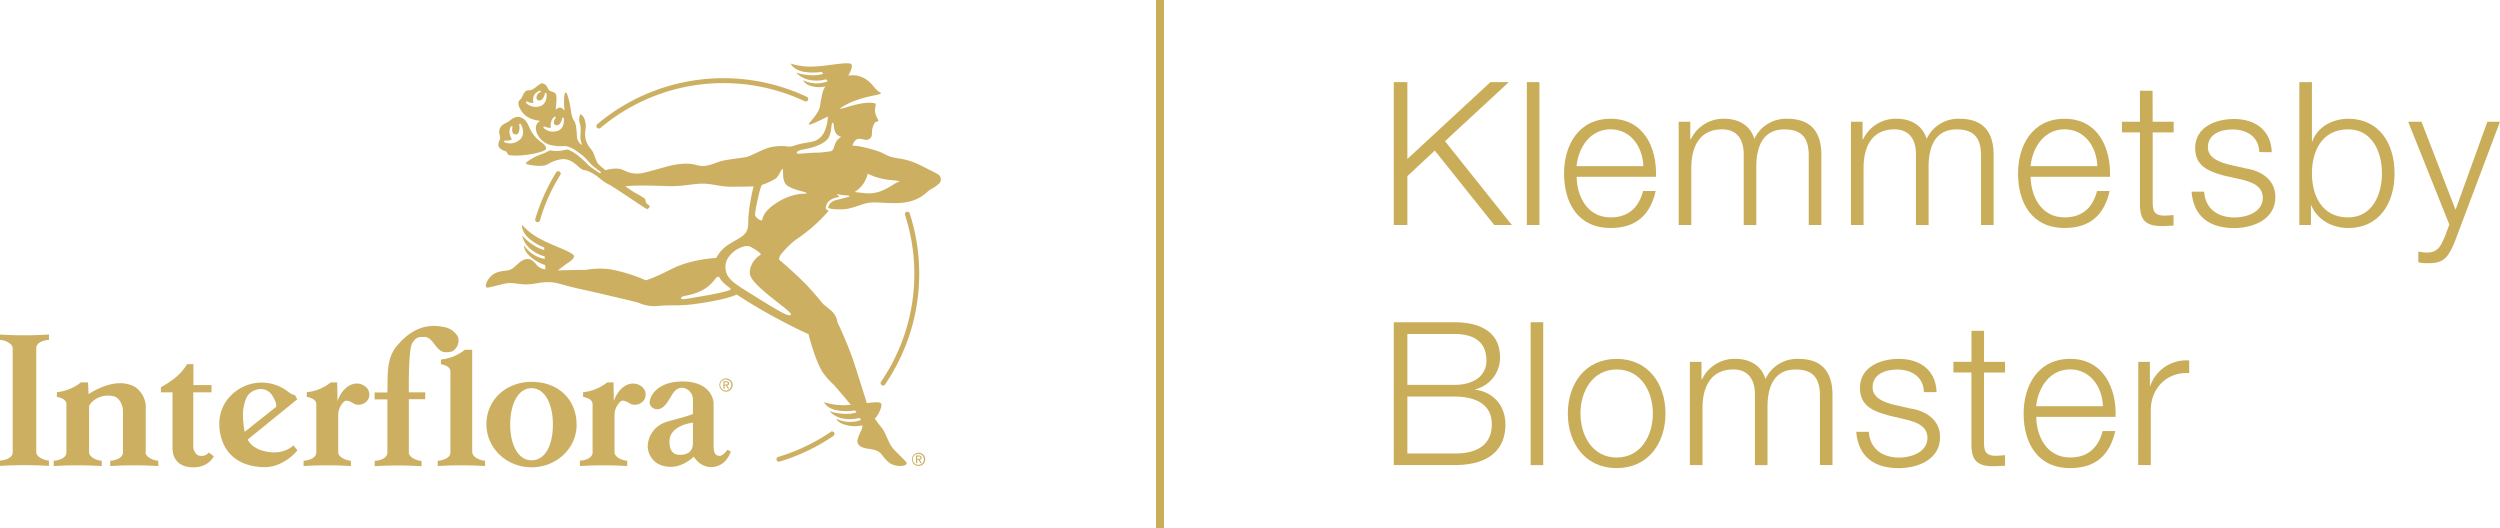 <svg xmlns="http://www.w3.org/2000/svg" xmlns:xlink="http://www.w3.org/1999/xlink" viewBox="0 0 937.12 198"><defs><style>.cls-1{fill:none;}.cls-2{clip-path:url(#clip-path);}.cls-3{fill:#ccaf61;}.cls-4{fill:#caad59;}</style><clipPath id="clip-path"><rect class="cls-1" y="23.73" width="352.63" height="151.44"/></clipPath></defs><title>002</title><g id="Layer_2" data-name="Layer 2"><g id="Layer_1-2" data-name="Layer 1"><g class="cls-2"><path class="cls-3" d="M272.12,146.39a2.07,2.07,0,1,1,2-2.06,2,2,0,0,1-2,2.06m0-4.54a2.48,2.48,0,1,0,2.5,2.48,2.46,2.46,0,0,0-2.5-2.48m-.53,2.3v-.88h.59c.3,0,.63,0,.63.41s-.34.47-.71.47Zm1.67-.44c0-.56-.34-.82-1-.82h-1.09v2.86h.44v-1.24h.5l.75,1.24h.49l-.82-1.26a.75.75,0,0,0,.75-.78"/><path class="cls-3" d="M0,125.4v2c2,.1,4.76,1.44,4.76,3.14v39c0,2.08-2.75,3-4.77,3.1v2a149.94,149.94,0,0,1,18.36,0v-2c-2-.1-4.76-1.43-4.76-3.14v-39c0-2.09,2.75-3,4.77-3.11v-2A146.05,146.05,0,0,1,0,125.4m259.75,39.45c-.12,1.13.81,5.58-4.9,5.64-3.75,0-3.85-3.48-3.89-4.85-.17-6.32,8.79-7.21,8.79-7.21v6.42Zm9.93,6c-1.44,0-2.19-.89-2.19-4V151s-.27-8-11.66-8c-9.86,0-12.62,6-12.29,8.29a2.83,2.83,0,0,0,2.73,2.09c2.67.14,4.28-3.27,5.74-5.56s2.82-2.51,4-2.46a4.52,4.52,0,0,1,3.74,4.34v5.49s-1.51.57-3.39,1.13c-2.82.84-6.22,1.61-7,2a9.75,9.75,0,0,0-6.56,9.38s.36,7.23,8.65,7.29c4.9,0,8.62-3.83,8.62-3.83s2.23,4.05,6.68,3.92c5.55-.16,7.2-5.83,7.2-5.83l-1.28-.64s-1.57,2.24-3,2.28m-70.42,1.65c-5.06,0-8-5.86-8-13.39s2.89-13.67,8-13.64,8,6.11,8,13.64-2.76,13.39-8,13.39m0-29.4c-9.34,0-17,6.57-16.91,16.09.1,8.8,7.57,15.94,16.91,15.94s16.93-7.14,16.89-15.94c0-9.31-6.65-16.09-16.89-16.09m-29.95-11.31a4.72,4.72,0,0,0,2.41-5.47,7.36,7.36,0,0,0-5-3.72c-7-1.53-12.68.76-17.92,7-4.16,4.81-3.37,11.74-3.58,17.48h-4.8v2.59h4.8l0,19.95c0,2.08-2.75,3-4.76,3.1v2a137.16,137.16,0,0,1,17.56,0v-2c-2-.1-4.76-1.43-4.76-3.14V149.65h6.16v-2.59h-6.16s-.25-15.94,1.29-18.45,2.74-2.31,4.71-2.31c2.62.22,3.5,3.28,5.46,4.81,1.1,1.09,3.06,1.09,4.59.66m7.7,37.79V138.09l0-7h-2.71a17.21,17.21,0,0,1-9,3.67v1.78c.92.13,3.4.7,3.55,2.58V169.6c0,2.08-2.74,3-4.76,3.1v2a140,140,0,0,1,17.74,0v-2c-2-.1-4.76-1.43-4.76-3.14M235.78,144c-2.85.87-4.81,3.71-5.69,6.34l-.11-7h-2.36a17.4,17.4,0,0,1-9.05,3.68v1.77c.93.14,3.41.7,3.56,2.58V169.6c0,2.08-2.74,3-4.76,3.1v2a140,140,0,0,1,17.74,0v-2c-2-.1-4.76-1.43-4.76-3.14V155.32a7,7,0,0,1,2.16-4.74c1.06-1,2.84.21,3.93.87a4.25,4.25,0,0,0,5-1.53,3.77,3.77,0,0,0-.44-4.59,5.1,5.1,0,0,0-5.24-1.31M132.2,144c-2.84.87-4.81,3.71-5.68,6.34l-.12-7H124a17.33,17.33,0,0,1-9,3.68v1.77c.92.14,3.41.7,3.56,2.58V169.6c0,2.08-2.75,3-4.77,3.1v2a140,140,0,0,1,17.74,0v-2c-2-.1-4.75-1.43-4.75-3.14V155.32a7,7,0,0,1,2.15-4.74c1.07-1,2.84.21,3.94.87a4.25,4.25,0,0,0,5-1.53,3.79,3.79,0,0,0-.44-4.59A5.12,5.12,0,0,0,132.2,144m-40.87,8.71c.72-3.65,1.57-5.6,4.78-6.63a5.13,5.13,0,0,1,6,2.26c.69,1.09,2,3.55,1.23,4.3l-11.61,9.22s-1.16-5.33-.41-9.15m10.25,16.8c-7.16-.61-8.71-4.76-8.71-4.76l18.58-15.08-.87-1.53a6.1,6.1,0,0,1-2.31-1.1,16.17,16.17,0,0,0-14.07-3.15c-7.24,1.85-14.07,9-11.41,19.61,2.5,10,11.41,11.56,16.32,11.61,6.91.07,11.89-5.53,12.37-6.35L110,166.94s-2.87,3.07-8.46,2.59m-26.26,1.36c-2.37,0-2.82-3.09-2.82-3.09V147.06h6.83v-2.73H72.5V136.5H70.13a20.3,20.3,0,0,1-4.19,4.91,38.86,38.86,0,0,1-5.64,3.75v1.9h4.37v20.85c0,3.74,2,7.27,7.83,7.27S80.15,171,80.15,171l-1.91-1.37a3.27,3.27,0,0,1-2.92,1.25m-20.69-1.33V153.73a9.42,9.42,0,0,0-3.93-8.63C45,141.83,38,144.67,33.2,147.72L33,143.33l-2.67,0a17.33,17.33,0,0,1-9,3.68v1.77c.92.14,3.4.7,3.56,2.58V169.6c0,2.08-2.75,3-4.76,3.1v2a144.6,144.6,0,0,1,18,0v-2c-2-.1-4.74-1.43-4.74-3.14V152.22c1.3-2.74,5.48-4.72,9.41-3.62,1.76.44,3.16,2.94,3.29,5.1v15.9c0,2.08-2.75,3-4.77,3.1v2a144.76,144.76,0,0,1,18,0v-2c-2-.1-4.75-1.43-4.75-3.14"/></g><path class="cls-3" d="M224.47,48.18a1,1,0,0,0,.6-.21,71.63,71.63,0,0,1,76.62-10,.92.92,0,0,0,.79-1.66,73.48,73.48,0,0,0-78.6,10.25.92.92,0,0,0,.59,1.62M341,80a.93.93,0,0,0-1.16-.59.92.92,0,0,0-.59,1.16,71.71,71.71,0,0,1-9.07,62.64.92.92,0,0,0,1.52,1h0A73.56,73.56,0,0,0,341,80M201.51,83.27a.94.94,0,0,0,.9-.7,65.83,65.83,0,0,1,7.63-17,.93.93,0,0,0-.31-1.27.91.91,0,0,0-1.26.31,73.89,73.89,0,0,0-7.84,17.54.89.89,0,0,0,.67,1.11.76.76,0,0,0,.21,0"/><g class="cls-2"><path class="cls-3" d="M344.31,174.24a2.07,2.07,0,1,1,2-2.06,2,2,0,0,1-2,2.06m0-4.54a2.48,2.48,0,1,0,2.5,2.48,2.47,2.47,0,0,0-2.5-2.48m-.53,2.29v-.87h.59c.31,0,.63,0,.63.41s-.33.46-.7.46Zm1.67-.43c0-.56-.34-.82-1-.82h-1.09v2.86h.44v-1.24h.5l.75,1.24h.49l-.82-1.26a.74.74,0,0,0,.75-.78"/><path class="cls-3" d="M351.72,65.4h-.09c-.94-.68-2.66-1.42-5.54-2.92-5.81-3-8.28-2.81-11.11-3.45-3.67-.83-2.67-1.54-8.22-3.08s-7.23-1.34-7.23-1.34c1.33-4.25,4-1.89,5.48-2.2,1.26-.26,1.93-1,1.84-2.83A7.22,7.22,0,0,1,328,45.86a10.47,10.47,0,0,0,1.12-.42c.18-.11.19-.36,0-.65a8,8,0,0,1-1.07-2.61c-.27-1.58.45-2.8.14-3.36-4.78-1.49-14.09,2.94-13.17,1.7,7.38-5,16.84-4.72,14.95-5.85-2.58-1.53-2-2.54-5.4-5a9.49,9.49,0,0,0-6.6-1.34c.48-.82,1.69-3,1.25-4.13-.54-1.36-8.62.55-14.07.73a24.18,24.18,0,0,1-8.74-1.09s.82,2.19,4.57,3a19.78,19.78,0,0,0,7,.09c.11,0,.56.77.56.77a13.11,13.11,0,0,1-4.34.5,18.67,18.67,0,0,1-5.77-1,9.24,9.24,0,0,0,5.43,2.84,13.63,13.63,0,0,0,5.84-.32l.58.76a11.6,11.6,0,0,1-9.3-.44s.74,1.77,3.7,2.36a10.57,10.57,0,0,0,4.69,0A9.7,9.7,0,0,0,308,36.44a20.49,20.49,0,0,0-.59,3.33c-.84,3.61-4.75,6.56-4.16,6.9s7.06-3,7.06-3,0,4.36-2.19,7.16-4.91,2.25-8.72,3.25c-2.06.54-2.68,1-4,.85a18.53,18.53,0,0,0-6.76.3c-3.16.85-6.82,3.16-8.87,3.62-1.83.41-7.7.94-10.1,1.73l-1.78.62a14.14,14.14,0,0,1-3.8,1,8.41,8.41,0,0,1-2.49-.2,16.29,16.29,0,0,0-5.26-.64,30.46,30.46,0,0,0-7.32,1.35c-3.85,1-8,2.37-10,2.36-2.95,0-3.75-.68-6.11-1.61-1.17-.46-3.94-.29-5.92.33a22.12,22.12,0,0,1-2.73-2.35c-1.2-1.41-1.26-4-3-5.87a8.08,8.08,0,0,1-1.89-6c.12-1.69.41-2.15,0-4.05s-1.59-2.78-1.84-2.66a4.58,4.58,0,0,0-.23,3.25c.59,1.93.28,3.57.25,5.41,0,1.05.67,2.82.51,2.82a4.13,4.13,0,0,1-1.76-2.92c-.11-.73-.11-4.84-1.11-6.18s-1.17-3.87-1.33-4.79c-.57-3.43-1.4-6-1.85-5.8-.23.12-.39.61-.51,1.47a24.48,24.48,0,0,0,.17,5.48s0,0,0,0c-.66-1.07-1.7-1.6-2.67-1a7.73,7.73,0,0,0-.75.55,28.65,28.65,0,0,0,.34-4.39c0-2-.69-2-1.85-2.46s-1.11-.77-1.72-1.81-1.62-1.58-2.58-1-2.65,2.35-4,2.35-1.77.42-2.58,2.19-1.3,1.15-1.53,2.5c-.17,1,1.24,4.82,5,6.07a16,16,0,0,0,3.14.72,2.91,2.91,0,0,0-1.6,2.47c-.15,2.31,1.91,5.52,5.2,6.48a16.15,16.15,0,0,0,5.74.46c2.61.37,4.39,2,6.18,3.25,1.18.86,3.16,3.21,4.18,4.18.41.39,2.9,2.15,3.1,2.38v0A1.8,1.8,0,0,0,225,65a39,39,0,0,1-4.17-2.87c-1.11-1-4.23-4.53-7.77-6-.52-.22-1.51.23-3.19.4a12.88,12.88,0,0,1-3.46-.15c-.61-.07-1,.59-3.6,1.48a19.87,19.87,0,0,0-5.26,2.82c-.67.49-.27.83.18.95s5.3,1.18,7.49,0a13,13,0,0,1,5.84-2c1.69,0,3.38.67,5.38,2.51s2.34,1.54,3.51,1.82a15.55,15.55,0,0,1,4.75,2.82,18,18,0,0,0,3.89,2.57c2,1.07,13.06,8.66,13.73,8.94s1.4-.85,1.12-1.16-1-.79-1.19-1.07-.3-1.25-.46-1.54a27.28,27.28,0,0,0-3.51-2.12c-1.34-.8-2.67-1.69-3.87-2.57,3.51-.41,8.82-.31,16.28-.06,4.89.16,9.16-.92,12.61-.93,3.79,0,6.68,1.15,10.57,1.15,7,0,8.6-.13,8.6-.13s-2,7.89-2,13.62c0,4.69-2.24,5-7.19,8.07a12.86,12.86,0,0,0-4.79,5.15c-.09,0-9.31.37-16.66,4.09-7.14,3.6-8.58,3.85-9.11,4.08a1.21,1.21,0,0,1-.83.12,60.77,60.77,0,0,0-13.27-4.06,29.73,29.73,0,0,0-9.07.25c-5.31,0-10.48.19-10.48.19l3.38-2.55c1-.58,2.59-1.68,2.74-2.68.22-1.45-7.72-3.89-12.51-6.49a24.35,24.35,0,0,1-7-5.37s-.39,2.31,2.42,4.92A19.24,19.24,0,0,0,204,92.78a.15.15,0,0,1,0,.06l0,.89A13.1,13.1,0,0,1,200.18,92a18.8,18.8,0,0,1-4.47-3.78,9.22,9.22,0,0,0,3.24,5.2,13.54,13.54,0,0,0,5.21,2.68l.05.46,0,.49A11.58,11.58,0,0,1,196.47,92s-.29,1.76,2,3.9a15.62,15.62,0,0,0,5.89,3.46l.07,1.6a5,5,0,0,1-3.06-1.4c-.74-1-2-2.29-3.07-2.43-2.47-.3-3.89,1.64-5.77,3.2s-3.43.79-6.31,1.82-4.36,4.38-4.08,5.09-.2.88,4.07-.19,4.45-1.16,8.64-.6,6.79-.59,9.63-.67c4.53-.13,4.84.77,13.06,2.57s21.63,5,21.84,5.15a14.52,14.52,0,0,0,7.62,1.15c4.85-.4,7.47.12,13.45-.69,12.47-1.69,15.7-3.57,15.7-3.57s4.45,3,10.45,6.41c9.61,5.46,16.46,8.46,16.46,8.46s2.4,9.73,5.35,14.33a28,28,0,0,0,4.21,4.72c2.25,2.61,4.31,5,6.32,7.46-.44,0-.88.06-1.31.07a24.18,24.18,0,0,1-8.74-1.09s.83,2.19,4.58,3a19.48,19.48,0,0,0,7,.09c.12,0,.56.77.56.77a13,13,0,0,1-4.33.5,18.69,18.69,0,0,1-5.78-1,9.22,9.22,0,0,0,5.43,2.84,13.6,13.6,0,0,0,5.84-.32l.46.6a1.42,1.42,0,0,0,.08.18,11.57,11.57,0,0,1-9.25-.46s.64,1.67,3.69,2.36a11.63,11.63,0,0,0,6.13.1,5,5,0,0,1-.77,2.53c-.52,1.18-1.48,3.18-1,4.2,1,2.28,4.47,1.86,6.77,2.67s2.45,2.52,4.81,4.46,6,1.48,6.47.87.86-.28-2.26-3.38-3.29-3.22-5-7.09c-1.58-3.64-1.68-2.79-4.41-6.78a4.83,4.83,0,0,0,.94-1.11s2-3.09,1.45-4.45c-.3-.76-2.53-.58-5.39-.24,0,0-3-9.79-5.19-16.32a137.47,137.47,0,0,0-5.62-13.56,11.44,11.44,0,0,1-.4-1.39,6.94,6.94,0,0,0-1.45-2.7c-.89-1-3.56-3-3.83-3.29s-1.93-2.56-5.73-6.63S292,97.28,292,97.28c.26-1.65.77-2,2.26-3.67A25.42,25.42,0,0,1,299,89.39,60.52,60.52,0,0,0,310.65,79h0a1.69,1.69,0,0,1-1-.7l-.1-.2v-.23c0-.12.13-2.81,3.49-3.69l1.2-.31.49-.12c-.8-.48-1-1-.83-1a17.22,17.22,0,0,0,2.61.44h.22c1.16.05,2.39.28,1.28.62-1.91.57-2,.51-4.73,1.23s-2.81,2.83-2.81,2.83c.16.32,2.3.73,5.6.58s6.9-2,9.42-2.41c4.34-.64,11.52,1.2,17.3-1.07,3.71-1.47,4.6-3.15,6-3.94a14.4,14.4,0,0,0,3.48-2.48,2.35,2.35,0,0,0-.53-3.17M202.19,39.86a4.94,4.94,0,0,1-4.9-1.21c-.32-.36-.07-.76.47-.52a3.85,3.85,0,0,0,2.2.45,5.36,5.36,0,0,1,.12-2.68,4.1,4.1,0,0,1,2.13-1.85c.53-.17.69.37.41.46a2.35,2.35,0,0,0-1.52,1.89c-.17,1.3,1.19,1.61,2,.93a4.26,4.26,0,0,0,1.13-2.21c.17-.55.61-.31.65.12s.23,3.9-2.64,4.62m6.57,9.24A5,5,0,0,1,203.84,48c-.32-.36-.07-.75.47-.53a3.7,3.7,0,0,0,2.21.42,4.81,4.81,0,0,1,.2-2.63,3.18,3.18,0,0,1,1.12-1.45c.42-.28.62.24.37.5a2.65,2.65,0,0,0-.58,1.39c-.16,1.3,1.21,1.59,2,.9a4.3,4.3,0,0,0,1.1-2.21c.16-.56.6-.32.64.11s.28,3.88-2.57,4.64m65.09,59.35c-.13.49-6,1.78-11.34,2.64s-7.35,1.51-7.26.54,3.83-.66,7.92-2.85,5-5,5.84-5.09.31.3,1.84,1.93,3.13,2.33,3,2.83m22.59,9.42c-.47,1.13-4.26-1.08-13.4-6.78-8-5-11.43-6.71-11.13-11.64.21-3.36,3.87-6.46,7.09-7.14,1.49-.31,2-.07,3.76,1,2.21,1.39,2.69,2,2.19,2.26-2.65,1.43-4.72,5.46-3.64,7.95,2.05,4.71,15.59,13.17,15.13,14.3m-4.39-42.42c-6.25,3.62-6.15,6.49-6.41,7.08s-2.77-1-2.66-2.26a46.51,46.51,0,0,1,1-5.47c.69-3.17,1.28-5.31,1.69-5.51a26.8,26.8,0,0,0,5-2.3c1.46-1.1,2-3.56,2.61-3.59s-.54,4.34,1.69,6.1,7.46,2.44,7.38,2.93-4-.59-10.3,3m19.09-18.7a34.63,34.63,0,0,1-5.82.52c-2.54.08-5.39.4-6,.4-1.21,0-1-1.16,1.71-1.61s6.78-1.51,8.89-3.62S311.34,46,312.15,46s-.3,4.47,3.21,5.27c-3.51,2.11-1.86,4.92-4.22,5.51M331.64,71a13,13,0,0,1-7.86,1.36c-1.17-.15-1.85-.2-2.41-.26a9.93,9.93,0,0,1-1-.14,10.75,10.75,0,0,0,4.89-6.86,23.43,23.43,0,0,0,6.4,2.09c2.34.46,4.61.37,5.57.81-1.74.59-3.11,1.84-5.55,3"/></g><path class="cls-3" d="M186.9,54.77c.16.73,1.17,1.51,2.8,2,.52.17.17,1.29,1.56,1.44,4.73.53,11.77-1,13.12-2,.69-.51.21-1.67-1.23-2.74a12.52,12.52,0,0,1-4.72-5.71c-1.24-3.08-2.56-3.51-3.56-3.85-.73-.24-2-.16-3.63,1.18S188.3,46.3,187.45,48s.17,2.73,0,3.78-.84,1.78-.58,3m2.63-2.06a4.05,4.05,0,0,0,2.4-.51,5.29,5.29,0,0,1-.92-2.74,3.67,3.67,0,0,1,.52-2c.31-.45.72,0,.59.36a2.93,2.93,0,0,0,0,1.65,1.23,1.23,0,0,0,2.36.08,4.7,4.7,0,0,0,.17-2.71c-.07-.63.48-.58.7-.16s1.93,3.8-.63,5.78a5.42,5.42,0,0,1-5.44.93c-.48-.23-.4-.72.25-.73"/><path class="cls-3" d="M311.42,161.88a71.3,71.3,0,0,1-19.69,9.39h-.05a.92.92,0,0,0-.56,1.18.91.91,0,0,0,1.17.56h0a73.31,73.31,0,0,0,20.12-9.61.94.94,0,0,0,.24-1.28.92.92,0,0,0-1.28-.24"/><path class="cls-4" d="M522.45,30.79h5.1v28.8l31.13-28.8h6.9L541.65,52.92,566.7,84.34h-6.6l-22.27-27.9L527.55,66V84.34h-5.1Z"/><path class="cls-4" d="M572.33,30.79h4.72V84.34h-4.72Z"/><path class="cls-4" d="M591,66.27c.08,6.9,3.68,15.22,12.75,15.22,6.9,0,10.65-4,12.15-9.9h4.73c-2,8.78-7.13,13.87-16.88,13.87-12.3,0-17.47-9.44-17.47-20.47,0-10.2,5.17-20.47,17.47-20.47,12.45,0,17.4,10.87,17,21.75Zm25-4c-.22-7.12-4.65-13.8-12.3-13.8s-12,6.75-12.75,13.8Z"/><path class="cls-4" d="M629.25,45.64h4.35v6.53h.23a13.5,13.5,0,0,1,12.67-7.65c5.1,0,9.68,2.47,11.1,7.57a13.08,13.08,0,0,1,12.3-7.57c8.48,0,12.83,4.42,12.83,13.57V84.34H678v-26c0-6.38-2.4-9.83-9.15-9.83-8.17,0-10.5,6.75-10.5,13.95v21.9h-4.72V58.09c.07-5.25-2.1-9.6-8.1-9.6-8.18,0-11.48,6.15-11.55,14.25v21.6h-4.73Z"/><path class="cls-4" d="M693.83,45.64h4.35v6.53h.22a13.53,13.53,0,0,1,12.68-7.65c5.1,0,9.67,2.47,11.1,7.57a13.07,13.07,0,0,1,12.3-7.57c8.47,0,12.82,4.42,12.82,13.57V84.34h-4.72v-26c0-6.38-2.41-9.83-9.15-9.83-8.18,0-10.5,6.75-10.5,13.95v21.9H718.2V58.09c.08-5.25-2.1-9.6-8.1-9.6-8.17,0-11.47,6.15-11.55,14.25v21.6h-4.72Z"/><path class="cls-4" d="M761.18,66.27c.07,6.9,3.67,15.22,12.75,15.22,6.9,0,10.65-4,12.15-9.9h4.72c-2,8.78-7.13,13.87-16.87,13.87-12.3,0-17.48-9.44-17.48-20.47,0-10.2,5.18-20.47,17.48-20.47,12.45,0,17.4,10.87,17,21.75Zm25-4c-.22-7.12-4.64-13.8-12.29-13.8s-12,6.75-12.75,13.8Z"/><path class="cls-4" d="M806.93,45.64h7.87v4h-7.87V75.71c0,3.08.45,4.88,3.82,5.11a36.65,36.65,0,0,0,4-.23v4c-1.42,0-2.77.15-4.2.15-6.3,0-8.47-2.1-8.4-8.7V49.62h-6.75v-4h6.75V34h4.73Z"/><path class="cls-4" d="M846.9,57c-.23-5.85-4.73-8.48-10.13-8.48-4.19,0-9.15,1.65-9.15,6.68,0,4.2,4.8,5.7,8,6.52l6.3,1.43c5.4.82,11,4,11,10.72,0,8.4-8.32,11.62-15.52,11.62-9,0-15.15-4.2-15.9-13.64h4.73c.37,6.37,5.1,9.67,11.39,9.67,4.43,0,10.58-1.95,10.58-7.35,0-4.5-4.2-6-8.48-7l-6.07-1.35c-6.15-1.65-10.8-3.75-10.8-10.35,0-7.87,7.72-10.87,14.55-10.87,7.72,0,13.87,4,14.17,12.45Z"/><path class="cls-4" d="M861.9,30.79h4.72V53h.15c2-5.55,7.65-8.47,13.43-8.47C892,44.52,897.6,54,897.6,65S892,85.46,880.2,85.46c-6.23,0-11.63-3.22-13.8-8.47h-.15v7.35H861.9Zm18.3,17.7c-10.05,0-13.58,8.48-13.58,16.5s3.53,16.5,13.58,16.5c9,0,12.67-8.47,12.67-16.5S889.2,48.49,880.2,48.49Z"/><path class="cls-4" d="M902.7,45.64h5l12.75,33,11.93-33h4.72l-16.8,44.62c-2.7,6.53-4.27,8.4-10.2,8.4a12.14,12.14,0,0,1-3.6-.37v-4a16.13,16.13,0,0,0,3.23.38c4.2,0,5.17-2.48,6.75-6.08l1.65-4.42Z"/><path class="cls-4" d="M522.45,120.79H545.1c9,0,17.18,3.15,17.18,13.13a12.16,12.16,0,0,1-9.3,12v.15c6.9.9,11.32,6.07,11.32,13.05,0,5.09-1.8,15.22-19.2,15.22H522.45Zm5.1,23.48H545.1c8.18,0,12.08-4.05,12.08-9.08,0-6.67-4.13-10-12.08-10H527.55Zm0,25.72H545.1c7.58.08,14.1-2.48,14.1-11,0-6.83-5.17-10.35-14.1-10.35H527.55Z"/><path class="cls-4" d="M573.75,120.79h4.73v53.55h-4.73Z"/><path class="cls-4" d="M624.3,155c0,11.1-6.45,20.47-18.3,20.47s-18.3-9.37-18.3-20.47,6.45-20.47,18.3-20.47S624.3,143.89,624.3,155Zm-31.87,0c0,8.25,4.5,16.5,13.57,16.5s13.58-8.25,13.58-16.5-4.5-16.5-13.58-16.5S592.43,146.74,592.43,155Z"/><path class="cls-4" d="M633.45,135.64h4.35v6.53H638a13.5,13.5,0,0,1,12.67-7.65c5.1,0,9.68,2.47,11.1,7.57a13.08,13.08,0,0,1,12.3-7.57c8.48,0,12.83,4.42,12.83,13.57v26.25H682.2v-26c0-6.38-2.4-9.83-9.15-9.83-8.17,0-10.5,6.75-10.5,13.95v21.9h-4.72V148.09c.07-5.25-2.1-9.6-8.1-9.6-8.18,0-11.48,6.15-11.55,14.25v21.6h-4.73Z"/><path class="cls-4" d="M721.2,147c-.22-5.85-4.72-8.48-10.12-8.48-4.2,0-9.15,1.65-9.15,6.68,0,4.2,4.8,5.7,8,6.52l6.3,1.43c5.4.82,11,4,11,10.72,0,8.4-8.33,11.62-15.53,11.62-9,0-15.15-4.2-15.9-13.64h4.73c.37,6.37,5.1,9.67,11.4,9.67,4.42,0,10.57-2,10.57-7.35,0-4.5-4.2-6-8.47-7L708,155.74c-6.15-1.65-10.8-3.75-10.8-10.35,0-7.87,7.73-10.87,14.55-10.87,7.73,0,13.88,4,14.18,12.45Z"/><path class="cls-4" d="M743.7,135.64h7.88v4H743.7v26.09c0,3.08.45,4.88,3.83,5.11a36.65,36.65,0,0,0,4.05-.23v4c-1.43,0-2.78.15-4.2.15-6.3,0-8.48-2.1-8.4-8.7V139.62h-6.75v-4H739V124h4.72Z"/><path class="cls-4" d="M763.28,156.27c.07,6.9,3.67,15.22,12.75,15.22,6.89,0,10.64-4.05,12.14-9.9h4.73c-2,8.78-7.13,13.87-16.87,13.87-12.3,0-17.48-9.44-17.48-20.47,0-10.2,5.18-20.47,17.48-20.47s17.39,10.87,17,21.75Zm25-4c-.22-7.12-4.65-13.8-12.29-13.8s-12,6.75-12.75,13.8Z"/><path class="cls-4" d="M801.53,135.64h4.35v9.08H806a14.28,14.28,0,0,1,14.62-9.6v4.72c-8.55-.45-14.4,5.85-14.4,13.88v20.62h-4.72Z"/><rect class="cls-4" x="433.32" width="3" height="198"/></g></g></svg>